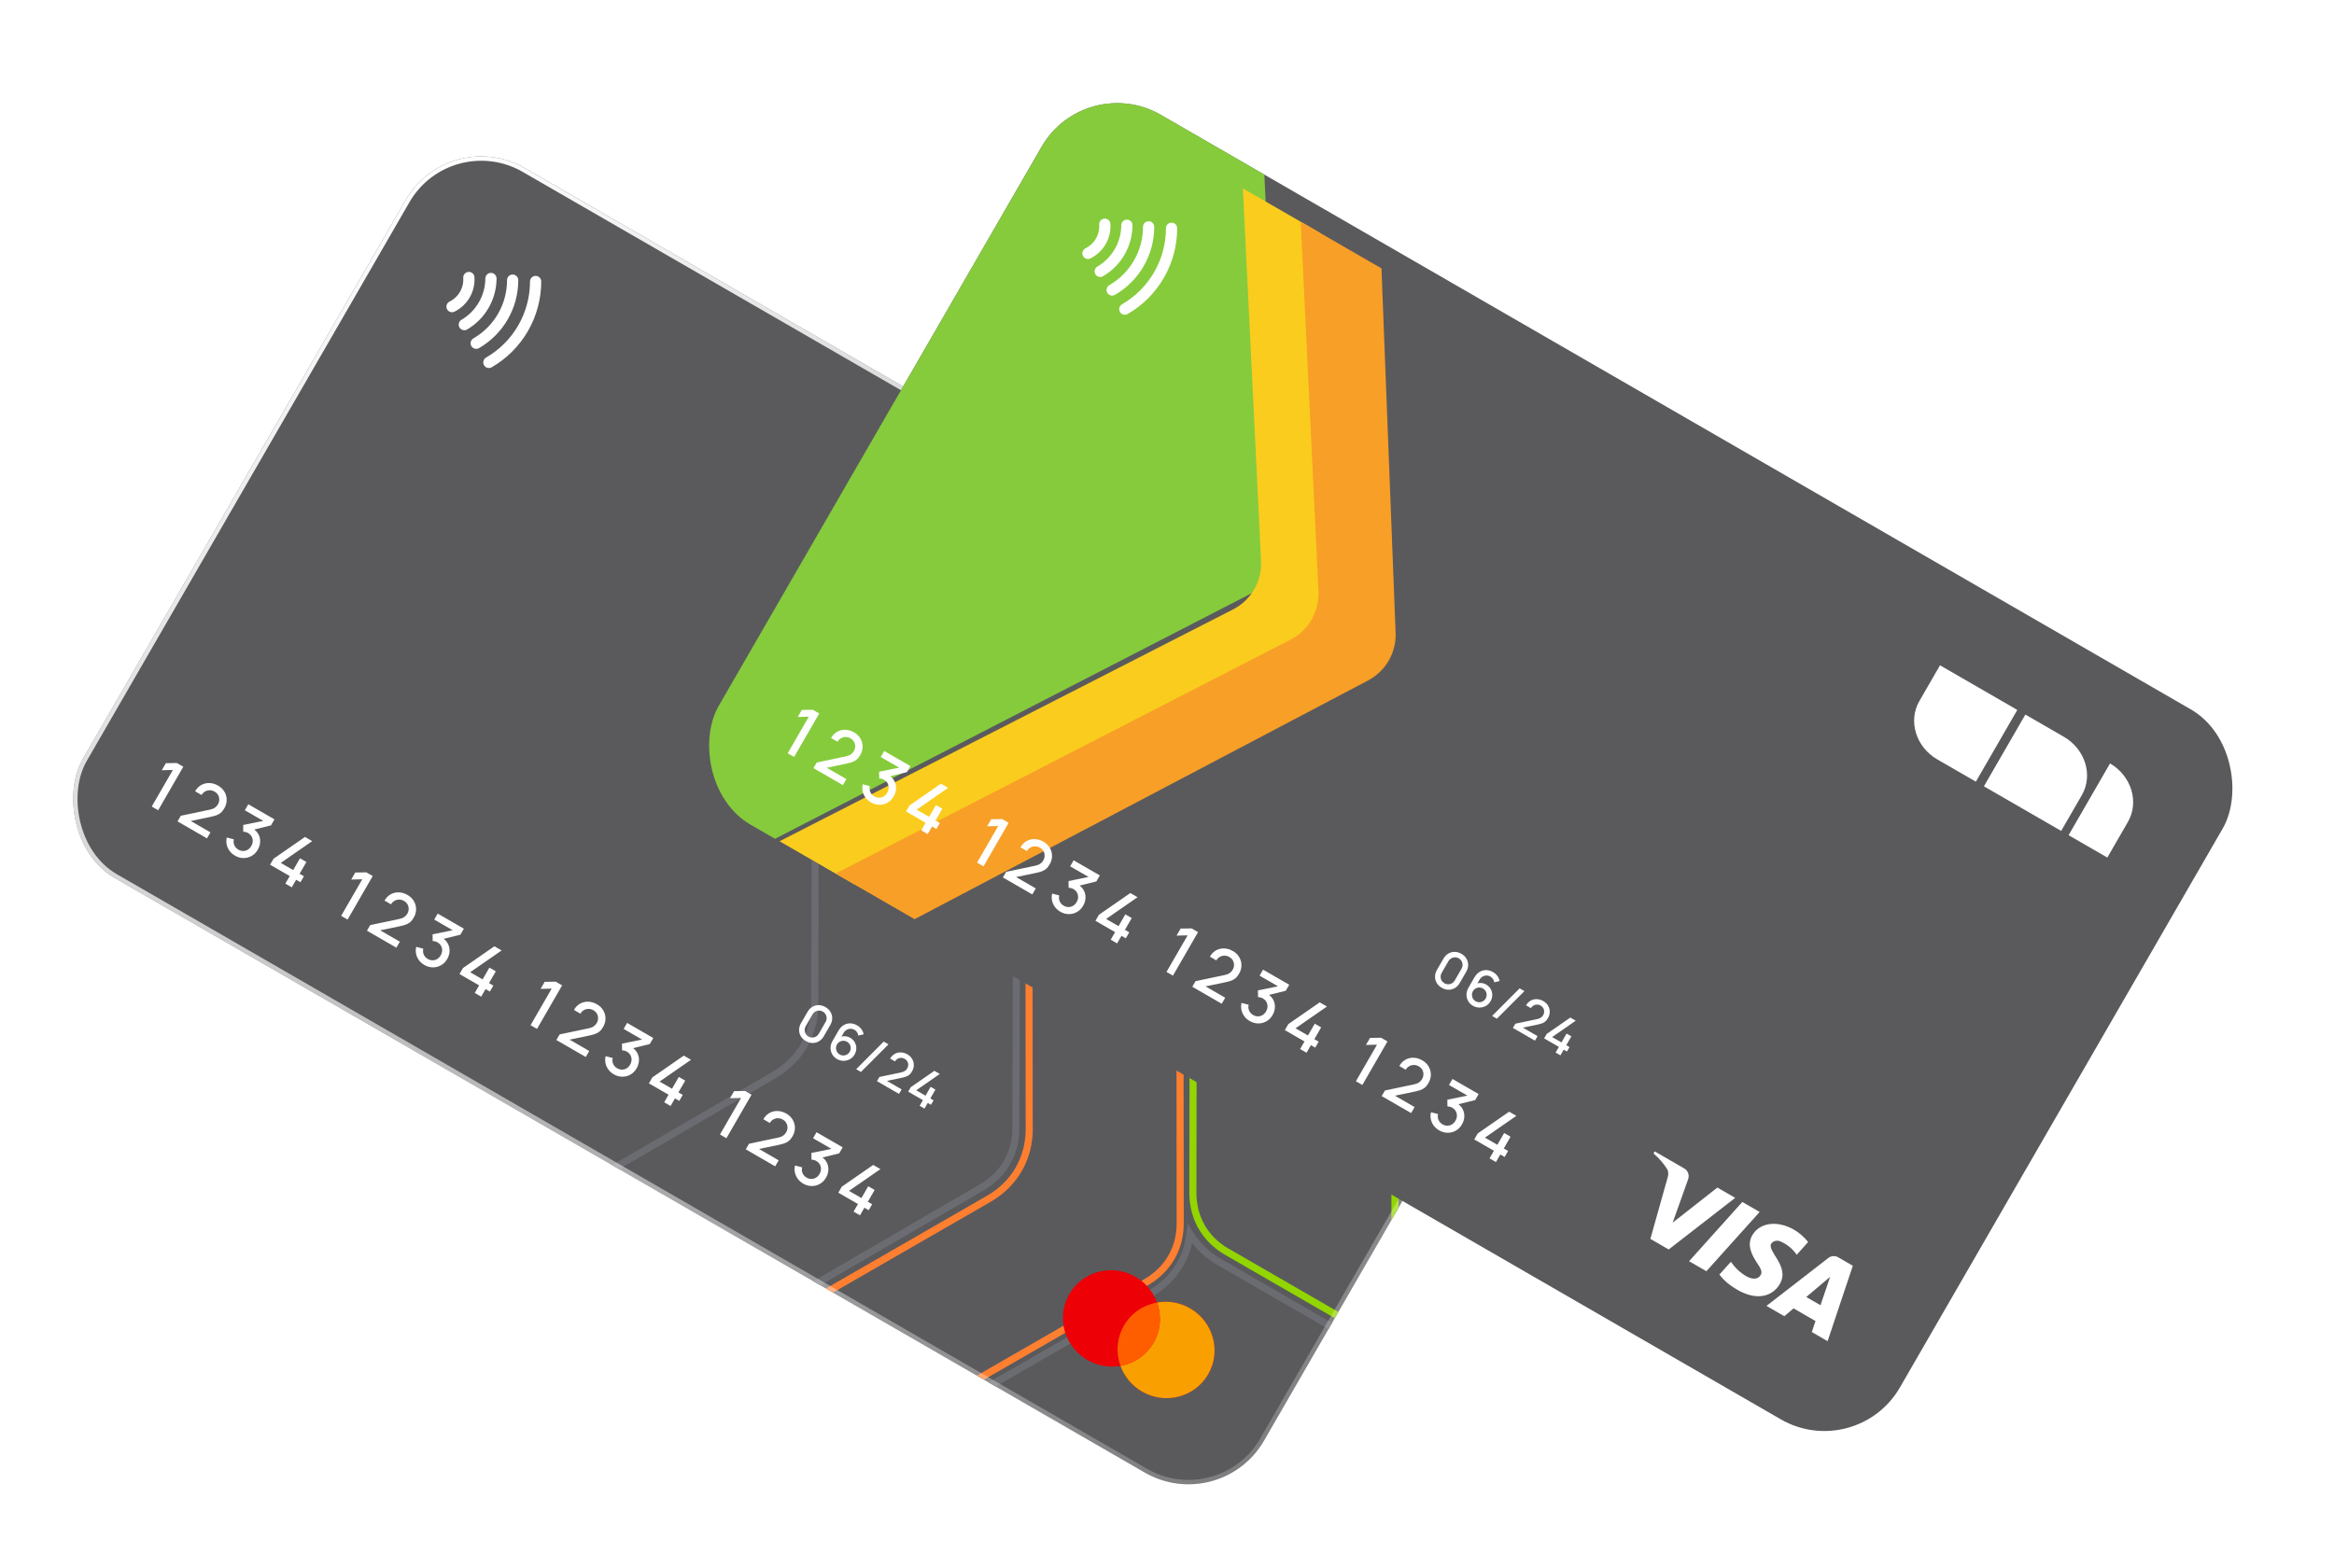 <svg width="701" height="471" viewBox="0 0 701 471" fill="none" xmlns="http://www.w3.org/2000/svg">
<g filter="url(#filter0_bd_393_3188)">
<g clip-path="url(#clip0_393_3188)">
<rect x="124.458" y="24.299" width="409.62" height="246.29" rx="26.202" transform="rotate(30 124.458 24.299)" fill="#5A5A5D"/>
<path fill-rule="evenodd" clip-rule="evenodd" d="M328.654 209.033C327.103 208.137 325.511 207.461 323.893 207.012C322.394 206.598 320.891 206.371 319.383 206.333L318.952 206.327C317.3 206.327 315.642 206.549 314.012 206.994C312.402 207.435 310.798 208.104 309.256 208.999L308.837 209.243C307.474 210.069 306.237 211.036 305.157 212.095C303.955 213.273 302.933 214.591 302.1 216.034C301.267 217.478 300.636 219.021 300.217 220.651C299.791 222.261 299.582 223.978 299.586 225.749L299.693 324.711L299.706 325.984C299.711 328.294 299.431 330.525 298.874 332.665C298.308 334.818 297.481 336.854 296.392 338.74C295.303 340.625 293.954 342.36 292.372 343.926C290.805 345.466 289.005 346.837 287.002 347.987L239.706 375.229L237.581 374.002L285.945 346.146C287.794 345.081 289.439 343.828 290.876 342.422C292.322 341.002 293.555 339.408 294.554 337.678C295.552 335.949 296.316 334.084 296.823 332.122C297.303 330.267 297.56 328.317 297.577 326.299L297.462 225.754C297.455 223.808 297.695 221.918 298.166 220.109C298.644 218.287 299.346 216.559 300.262 214.973C301.178 213.386 302.323 211.915 303.662 210.59C304.985 209.291 306.503 208.138 308.198 207.158L309.217 206.567L309.243 206.582C310.612 205.898 312.026 205.345 313.459 204.941C314.925 204.539 316.423 204.294 317.91 204.217L317.925 204.191L318.97 204.187C320.81 204.192 322.649 204.439 324.46 204.947C326.257 205.447 328.02 206.187 329.715 207.166L334.134 209.717C335.829 210.696 337.352 211.852 338.684 213.159C340.028 214.473 341.175 215.95 342.099 217.541C343.023 219.132 343.73 220.858 344.209 222.678C344.583 224.107 344.811 225.609 344.888 227.162L344.914 227.177L345.052 354.419C345.052 356.378 344.812 358.268 344.349 360.064C343.871 361.886 343.169 363.614 342.253 365.2C341.337 366.787 340.192 368.258 338.853 369.583C337.529 370.882 336.012 372.035 334.316 373.015L285.046 401.388L282.92 400.161L333.238 371.179C334.781 370.284 336.143 369.249 337.345 368.071C338.547 366.892 339.568 365.575 340.401 364.131C341.235 362.688 341.865 361.144 342.285 359.514C342.697 357.897 342.919 356.187 342.916 354.417L342.802 228.367C342.798 226.597 342.576 224.873 342.16 223.246C341.731 221.611 341.094 220.064 340.281 218.641C339.456 217.211 338.428 215.89 337.217 214.705C336.032 213.535 334.638 212.488 333.087 211.592L328.667 209.04L328.654 209.033Z" fill="#FF7F30"/>
<path fill-rule="evenodd" clip-rule="evenodd" d="M233.781 371.807L283.885 342.68C285.413 341.793 286.777 340.743 287.975 339.562C289.173 338.381 290.193 337.063 291.027 335.619C291.86 334.176 292.492 332.633 292.908 331.018C293.324 329.403 293.552 327.696 293.563 325.916L293.861 227.18L293.854 225.91C293.858 223.606 294.145 221.379 294.708 219.242C295.278 217.091 296.108 215.056 297.197 213.17C298.286 211.285 299.625 209.561 301.21 207.979C302.702 206.499 304.411 205.18 306.302 204.052L306.558 203.906C308.33 202.865 310.167 202.07 312.017 201.491C312.856 201.23 313.706 201.01 314.56 200.844L264.513 171.949C262.976 171.061 261.398 170.393 259.793 169.952C258.175 169.504 256.53 169.282 254.89 169.289C253.25 169.296 251.603 169.524 249.982 169.975C248.381 170.421 246.786 171.095 245.251 171.995L244.834 172.24C243.477 173.069 242.245 174.04 241.168 175.1C239.969 176.281 238.963 177.607 238.129 179.05C237.296 180.494 236.664 182.036 236.227 183.657C235.833 185.146 235.606 186.732 235.577 188.362L235.274 288.778C235.27 291.082 234.983 293.309 234.415 295.426C233.845 297.576 233.014 299.611 231.926 301.497C230.837 303.383 229.497 305.106 227.912 306.688C226.35 308.231 224.565 309.593 222.585 310.756L175.488 338.135L173.383 336.919L221.522 308.929C223.362 307.859 225 306.602 226.434 305.193C227.875 303.771 229.098 302.188 230.097 300.459C231.096 298.729 231.862 296.865 232.365 294.919C232.869 292.973 233.138 290.926 233.145 288.797L233.456 188.785C233.465 186.831 233.711 184.944 234.178 183.15C234.66 181.331 235.364 179.604 236.28 178.017C237.196 176.431 238.339 174.958 239.674 173.63C240.994 172.329 242.505 171.173 244.193 170.188L245.207 169.594L245.233 169.609C246.595 168.921 248.002 168.364 249.426 167.955C251.231 167.454 253.067 167.196 254.894 167.193C256.721 167.19 258.559 167.436 260.355 167.936C262.137 168.427 263.885 169.159 265.564 170.128L321.384 202.356L317.864 202.578C316.097 202.685 314.344 203.008 312.624 203.541C310.993 204.038 309.404 204.733 307.863 205.613L307.606 205.759C305.766 206.829 304.128 208.086 302.694 209.495C301.253 210.917 300.029 212.5 299.023 214.242C298.017 215.985 297.259 217.836 296.747 219.795C296.263 221.648 296 223.595 295.974 225.608L295.677 325.923C295.668 327.878 295.423 329.765 294.955 331.558C294.473 333.378 293.769 335.104 292.853 336.691C291.937 338.278 290.794 339.75 289.459 341.078C288.139 342.379 286.628 343.536 284.94 344.521L235.899 373.03L233.794 371.815L233.781 371.807Z" fill="#6B6C71"/>
<path fill-rule="evenodd" clip-rule="evenodd" d="M426.855 401.504C428.389 402.389 429.963 403.055 431.566 403.495C433.05 403.901 434.539 404.119 436.034 404.149L436.461 404.153C438.098 404.145 439.743 403.915 441.362 403.462C442.96 403.015 444.553 402.339 446.087 401.439L446.496 401.206C447.859 400.363 449.083 399.405 450.167 398.331C451.365 397.149 452.371 395.823 453.205 394.379C454.038 392.935 454.671 391.393 455.095 389.765C455.525 388.157 455.741 386.444 455.747 384.678L456.145 285.533L456.144 284.701C456.151 282.398 456.439 280.171 457.003 278.034C457.574 275.884 458.406 273.849 459.494 271.963C460.583 270.077 461.93 268.34 463.507 266.77C465.068 265.226 466.859 263.85 468.85 262.693L502.938 242.849L505.039 244.062L469.902 264.531C468.064 265.603 466.427 266.86 464.994 268.27C463.554 269.693 462.323 271.289 461.325 273.019C460.326 274.749 459.559 276.613 459.047 278.572C458.546 280.451 458.28 282.43 458.262 284.484L457.852 384.662C457.849 386.603 457.602 388.489 457.126 390.295C456.656 392.122 455.938 393.841 455.022 395.428C454.106 397.015 452.963 398.488 451.629 399.817C450.31 401.119 448.8 402.276 447.114 403.262L446.204 403.795L446.192 403.788C444.796 404.508 443.363 405.086 441.907 405.494C440.451 405.902 438.966 406.154 437.478 406.232L437.463 406.258L436.447 406.261C434.623 406.266 432.788 406.021 430.995 405.524C429.216 405.035 427.472 404.305 425.797 403.338L421.428 400.815C419.752 399.848 418.249 398.702 416.935 397.406C415.608 396.103 414.479 394.636 413.571 393.054C412.663 391.471 411.971 389.754 411.518 387.949C411.133 386.443 410.918 384.88 410.854 383.265L410.841 383.257L411.351 256.567C411.361 254.614 411.601 252.74 412.077 250.934C412.547 249.107 413.265 247.388 414.189 245.788C415.112 244.188 416.248 242.728 417.582 241.4C418.9 240.097 420.411 238.94 422.097 237.954C434.102 230.941 446.125 223.956 458.142 216.951L460.243 218.164L422.803 239.975C421.407 240.816 420.168 241.8 419.064 242.88C417.866 244.061 416.86 245.388 416.026 246.832C415.193 248.276 414.56 249.818 414.135 251.446C413.711 253.074 413.482 254.78 413.476 256.546L412.981 381.336L412.981 382.29C412.968 384.069 413.179 385.786 413.591 387.394C414.008 389.022 414.632 390.562 415.43 391.976C416.241 393.399 417.254 394.711 418.448 395.887C419.617 397.047 420.994 398.085 422.527 398.97L426.896 401.493L426.855 401.504Z" fill="#FFC629"/>
<path fill-rule="evenodd" clip-rule="evenodd" d="M358.531 362.026L407.357 390.216L407.552 265.807C407.553 264.03 407.336 262.3 406.916 260.681C406.491 259.041 405.858 257.49 405.035 256.056L404.828 255.693C404.044 254.403 403.099 253.212 401.992 252.12C400.81 250.949 399.43 249.909 397.867 249.006L349.054 220.824L348.859 345.233C348.85 347.024 349.075 348.74 349.487 350.372C349.913 352.013 350.546 353.564 351.368 354.997L351.575 355.361C352.359 356.65 353.31 357.862 354.424 358.941C355.606 360.111 356.986 361.152 358.549 362.054L358.531 362.026ZM407.874 392.99L357.459 363.883C355.765 362.905 354.245 361.748 352.915 360.44C351.573 359.125 350.443 357.653 349.522 356.058L349.034 355.219L349.049 355.192C348.357 353.834 347.811 352.403 347.432 350.894C346.963 349.089 346.722 347.19 346.728 345.223L346.928 217.104L398.947 247.137C400.64 248.115 402.161 249.271 403.49 250.579C404.832 251.895 405.963 253.367 406.883 254.961L407.297 255.689C408.013 257.096 408.583 258.575 408.987 260.133C409.443 261.93 409.683 263.83 409.69 265.804L409.497 393.91L407.908 392.992L407.874 392.99Z" fill="#93D500"/>
<path fill-rule="evenodd" clip-rule="evenodd" d="M509.453 246.575L472.494 268.264C470.973 269.155 469.614 270.209 468.427 271.379C467.232 272.563 466.215 273.883 465.381 275.327C463.736 278.175 462.839 281.472 462.821 285.017L462.099 383.975L462.097 384.806C462.083 387.105 461.789 389.328 461.221 391.463C460.646 393.611 459.813 395.645 458.724 397.531C457.635 399.417 456.298 401.142 454.718 402.727C453.231 404.21 451.536 405.521 449.654 406.654L449.391 406.814C447.635 407.847 445.821 408.655 443.962 409.247C443.127 409.511 442.282 409.734 441.434 409.903L458.828 419.946L457.762 421.793L434.663 408.457L438.159 408.221C439.901 408.099 441.643 407.769 443.365 407.237C444.973 406.726 446.567 406.034 448.113 405.157L448.369 405.01C450.201 403.935 451.832 402.674 453.261 401.262C454.698 399.837 455.919 398.253 456.926 396.51C457.932 394.767 458.693 392.917 459.209 390.96C459.705 389.096 459.977 387.12 460.001 385.07L460.726 285.074C460.755 281.154 461.743 277.492 463.575 274.319C464.492 272.732 465.633 271.258 466.963 269.927C468.279 268.623 469.784 267.463 471.464 266.473L507.368 245.372L509.453 246.575Z" fill="#6B6C71"/>
<path fill-rule="evenodd" clip-rule="evenodd" d="M347.066 437.179L397.434 408.24C398.808 407.416 400.036 406.456 401.116 405.394C402.309 404.225 403.31 402.911 404.136 401.479C404.658 400.576 405.094 399.641 405.452 398.661C405.731 397.91 405.949 397.142 406.142 396.359L355.07 366.872C353.165 365.772 351.459 364.477 349.949 363.021C349.074 362.172 348.276 361.281 347.535 360.32C347.368 361.118 347.141 361.899 346.902 362.672C346.373 364.277 345.695 365.811 344.861 367.256C343.781 369.127 342.441 370.848 340.871 372.401C339.315 373.928 337.528 375.287 335.54 376.427L334.348 377.115L288.574 403.425L286.461 402.206L334.716 374.472C336.463 373.451 338.02 372.251 339.384 370.906C340.819 369.498 342.043 367.917 343.033 366.201C343.8 364.872 344.418 363.474 344.898 362.014C345.378 360.554 345.708 359.024 345.886 357.459L346.231 354.407L347.84 357.038C348.837 358.663 350.029 360.16 351.423 361.516C352.799 362.843 354.378 364.03 356.14 365.047L408.535 395.297L408.398 396.044C408.176 397.206 407.869 398.336 407.464 399.427C407.059 400.517 406.569 401.576 405.995 402.569C405.086 404.143 403.95 405.603 402.621 406.917C401.307 408.205 399.801 409.348 398.117 410.319L397.257 410.821L349.19 438.439L347.077 437.219L347.066 437.179Z" fill="#6B6C71"/>
<path fill-rule="evenodd" clip-rule="evenodd" d="M395.494 180.781L357.966 202.116C356.557 202.953 355.304 203.914 354.193 204.991C352.997 206.156 351.995 207.468 351.169 208.899C350.648 209.802 350.205 210.749 349.856 211.717C349.58 212.468 349.363 213.236 349.172 214.02L400.789 243.821C402.714 244.932 404.439 246.238 405.967 247.704C406.853 248.559 407.675 249.464 408.413 250.423C408.578 249.624 408.802 248.842 409.039 248.069C409.564 246.464 410.24 244.929 411.074 243.486C412.146 241.629 413.487 239.912 415.069 238.35C416.629 236.828 418.415 235.487 420.4 234.347L454.614 214.914L456.748 216.146L421.483 236.192C419.638 237.241 417.998 238.478 416.567 239.868C415.128 241.272 413.91 242.837 412.913 244.565C412.146 245.892 411.531 247.29 411.054 248.751C410.578 250.212 410.253 251.742 410.081 253.31L409.748 256.367L408.115 253.722C407.102 252.089 405.88 250.576 404.482 249.219C403.089 247.882 401.493 246.685 399.712 245.657L346.772 215.092L346.907 214.345C347.125 213.182 347.429 212.051 347.824 210.973C348.227 209.882 348.716 208.824 349.289 207.831C350.197 206.258 351.335 204.802 352.667 203.491C353.985 202.207 355.497 201.069 357.189 200.104L393.359 179.549L395.494 180.781Z" fill="#6B6C71"/>
<path fill-rule="evenodd" clip-rule="evenodd" d="M326.039 397.239C322.754 397.825 319.24 397.295 316.108 395.487C309.121 391.453 306.688 382.586 310.674 375.682C314.66 368.778 323.556 366.451 330.543 370.485C333.674 372.293 335.891 375.072 337.025 378.21C340.31 377.623 343.824 378.153 346.956 379.961C353.943 383.995 356.376 392.862 352.39 399.767C348.404 406.671 339.508 408.997 332.521 404.963C329.39 403.155 327.173 400.376 326.039 397.239Z" fill="#ED0006"/>
<path fill-rule="evenodd" clip-rule="evenodd" d="M326.038 397.239C330.082 396.516 333.777 394.1 335.976 390.29C338.176 386.48 338.421 382.072 337.024 378.209C340.309 377.622 343.823 378.153 346.955 379.961C353.942 383.995 356.375 392.862 352.389 399.766C348.403 406.67 339.507 408.997 332.52 404.963C329.389 403.155 327.172 400.376 326.038 397.239Z" fill="#F9A000"/>
<path fill-rule="evenodd" clip-rule="evenodd" d="M326.039 397.239C324.642 393.376 324.887 388.968 327.087 385.158C329.286 381.348 332.981 378.932 337.025 378.21C338.421 382.073 338.176 386.481 335.976 390.291C333.777 394.101 330.082 396.517 326.039 397.239Z" fill="#FF5E00"/>
<path d="M35.094 229.202L41.434 218.219L38.11 218.297L39.331 216.182L42.64 216.132L44.573 217.248L37.027 230.318L35.094 229.202ZM42.839 233.662L43.823 231.979L52.459 230.163C53.153 230.023 53.688 229.816 54.064 229.541C54.447 229.27 54.745 228.95 54.958 228.581C55.227 228.115 55.365 227.638 55.373 227.15C55.383 226.656 55.27 226.195 55.033 225.768C54.795 225.34 54.441 224.99 53.969 224.718C53.485 224.438 52.986 224.304 52.472 224.313C51.967 224.321 51.501 224.451 51.073 224.704C50.644 224.957 50.307 225.303 50.062 225.742L48.119 224.62C48.608 223.773 49.227 223.142 49.975 222.727C50.733 222.309 51.55 222.115 52.428 222.146C53.309 222.171 54.183 222.433 55.048 222.933C55.871 223.408 56.501 224.021 56.938 224.774C57.378 225.52 57.599 226.326 57.6 227.19C57.608 228.057 57.372 228.906 56.894 229.735C56.548 230.334 56.176 230.796 55.777 231.123C55.379 231.45 54.919 231.701 54.398 231.876C53.878 232.052 53.261 232.212 52.548 232.357L45.891 233.741L45.997 233.076L52.722 236.959L51.679 238.766L42.839 233.662ZM60.09 243.961C59.443 243.587 58.905 243.115 58.476 242.544C58.05 241.968 57.76 241.332 57.604 240.637C57.455 239.946 57.464 239.237 57.633 238.512L59.76 239.062C59.611 239.726 59.666 240.335 59.927 240.889C60.192 241.437 60.592 241.862 61.128 242.163C61.609 242.433 62.095 242.564 62.584 242.556C63.072 242.548 63.526 242.419 63.945 242.168C64.367 241.912 64.718 241.542 64.998 241.057C65.417 240.331 65.536 239.601 65.355 238.867C65.179 238.137 64.729 237.562 64.002 237.143C63.797 237.024 63.568 236.932 63.315 236.867C63.068 236.805 62.823 236.768 62.579 236.757L62.555 234.746L69.518 233.332L69.404 233.992L63.05 230.324L64.093 228.518L71.953 233.056L70.91 234.862L64.953 236.336L65.291 235.708C66.114 236.183 66.721 236.78 67.113 237.498C67.509 238.211 67.688 238.976 67.651 239.794C67.624 240.609 67.387 241.404 66.94 242.179C66.458 243.014 65.833 243.642 65.066 244.062C64.305 244.486 63.488 244.692 62.616 244.68C61.749 244.672 60.907 244.432 60.09 243.961ZM75.222 252.37L76.537 250.092L70.638 246.686L71.675 244.889L81.116 238.346L83.286 239.599L73.845 246.141L77.575 248.295L79.619 244.755L81.543 245.866L79.499 249.406L80.797 250.155L79.76 251.952L78.462 251.203L77.146 253.481L75.222 252.37ZM91.982 262.046L98.323 251.064L94.998 251.141L96.219 249.026L99.528 248.976L101.461 250.092L93.915 263.162L91.982 262.046ZM99.727 266.506L100.711 264.823L109.347 263.008C110.041 262.868 110.576 262.66 110.953 262.386C111.335 262.114 111.633 261.794 111.846 261.425C112.115 260.959 112.253 260.482 112.261 259.994C112.271 259.5 112.158 259.04 111.921 258.612C111.684 258.185 111.329 257.835 110.857 257.562C110.373 257.283 109.874 257.148 109.36 257.158C108.855 257.165 108.389 257.295 107.961 257.548C107.532 257.801 107.195 258.147 106.95 258.586L105.007 257.465C105.497 256.618 106.115 255.986 106.863 255.571C107.621 255.153 108.438 254.96 109.316 254.99C110.198 255.015 111.071 255.277 111.936 255.777C112.759 256.252 113.389 256.866 113.826 257.618C114.266 258.365 114.487 259.17 114.489 260.034C114.496 260.902 114.26 261.75 113.782 262.579C113.436 263.178 113.064 263.641 112.665 263.967C112.267 264.294 111.807 264.545 111.287 264.721C110.766 264.896 110.149 265.056 109.436 265.201L102.779 266.586L102.885 265.921L109.61 269.804L108.568 271.61L99.727 266.506ZM116.978 276.805C116.331 276.431 115.793 275.959 115.364 275.389C114.938 274.812 114.648 274.176 114.492 273.482C114.343 272.79 114.352 272.082 114.521 271.356L116.648 271.906C116.499 272.57 116.554 273.18 116.815 273.734C117.08 274.282 117.48 274.706 118.016 275.008C118.498 275.278 118.983 275.409 119.472 275.4C119.96 275.392 120.414 275.263 120.833 275.013C121.255 274.756 121.606 274.386 121.886 273.902C122.305 273.176 122.424 272.446 122.243 271.712C122.067 270.981 121.617 270.406 120.891 269.987C120.685 269.868 120.456 269.776 120.203 269.711C119.956 269.649 119.711 269.613 119.468 269.601L119.443 267.59L126.407 266.177L126.292 266.837L119.938 263.168L120.981 261.362L128.841 265.9L127.798 267.706L121.841 269.18L122.179 268.552C123.002 269.028 123.609 269.624 124.001 270.343C124.397 271.055 124.576 271.82 124.54 272.638C124.513 273.454 124.275 274.249 123.828 275.023C123.346 275.858 122.722 276.486 121.954 276.906C121.193 277.33 120.376 277.536 119.504 277.525C118.637 277.516 117.795 277.277 116.978 276.805ZM132.11 285.214L133.426 282.936L127.526 279.53L128.563 277.733L138.004 271.19L140.174 272.443L130.733 278.985L134.463 281.139L136.507 277.599L138.431 278.71L136.387 282.25L137.685 282.999L136.648 284.797L135.35 284.047L134.034 286.325L132.11 285.214ZM148.87 294.891L155.211 283.908L151.886 283.986L153.107 281.871L156.416 281.82L158.349 282.937L150.803 296.007L148.87 294.891ZM156.615 299.35L157.599 297.667L166.235 295.852C166.929 295.712 167.464 295.505 167.841 295.23C168.223 294.959 168.521 294.638 168.734 294.269C169.003 293.803 169.141 293.326 169.149 292.839C169.16 292.345 169.046 291.884 168.809 291.456C168.572 291.029 168.217 290.679 167.745 290.407C167.261 290.127 166.762 289.992 166.248 290.002C165.744 290.009 165.277 290.139 164.849 290.392C164.42 290.645 164.083 290.991 163.838 291.43L161.896 290.309C162.385 289.462 163.003 288.831 163.751 288.415C164.509 287.998 165.327 287.804 166.204 287.835C167.086 287.86 167.959 288.122 168.824 288.621C169.647 289.096 170.277 289.71 170.714 290.463C171.154 291.209 171.375 292.014 171.377 292.878C171.384 293.746 171.148 294.594 170.67 295.423C170.324 296.022 169.952 296.485 169.553 296.812C169.155 297.139 168.695 297.39 168.175 297.565C167.654 297.74 167.037 297.9 166.324 298.045L159.667 299.43L159.773 298.765L166.499 302.648L165.456 304.454L156.615 299.35ZM173.867 309.649C173.219 309.275 172.681 308.803 172.252 308.233C171.826 307.656 171.536 307.021 171.38 306.326C171.231 305.634 171.24 304.926 171.409 304.201L173.536 304.751C173.387 305.415 173.442 306.024 173.703 306.578C173.968 307.126 174.368 307.551 174.904 307.852C175.386 308.122 175.871 308.253 176.36 308.245C176.849 308.236 177.302 308.107 177.721 307.857C178.144 307.601 178.494 307.23 178.774 306.746C179.193 306.02 179.312 305.29 179.131 304.556C178.956 303.825 178.505 303.251 177.779 302.831C177.573 302.713 177.344 302.621 177.091 302.555C176.844 302.494 176.599 302.457 176.356 302.445L176.331 300.434L183.295 299.021L183.18 299.681L176.826 296.013L177.869 294.206L185.729 298.745L184.687 300.551L178.729 302.024L179.067 301.397C179.89 301.872 180.497 302.469 180.889 303.187C181.285 303.9 181.464 304.665 181.428 305.483C181.401 306.298 181.164 307.093 180.716 307.868C180.234 308.703 179.61 309.33 178.842 309.751C178.081 310.175 177.265 310.381 176.392 310.369C175.525 310.361 174.683 310.121 173.867 309.649ZM188.998 318.059L190.314 315.781L184.414 312.374L185.451 310.577L194.892 304.035L197.062 305.287L187.621 311.83L191.351 313.983L193.395 310.444L195.319 311.555L193.275 315.094L194.573 315.844L193.536 317.641L192.238 316.892L190.923 319.17L188.998 318.059ZM205.758 327.735L212.099 316.752L208.774 316.83L209.995 314.715L213.304 314.665L215.237 315.781L207.691 328.851L205.758 327.735ZM213.503 332.195L214.487 330.512L223.123 328.696C223.817 328.556 224.352 328.349 224.729 328.074C225.111 327.803 225.409 327.483 225.622 327.114C225.891 326.648 226.029 326.171 226.037 325.683C226.048 325.189 225.934 324.728 225.697 324.301C225.46 323.873 225.105 323.523 224.633 323.251C224.149 322.971 223.65 322.837 223.136 322.846C222.632 322.854 222.165 322.984 221.737 323.237C221.308 323.49 220.972 323.836 220.726 324.275L218.784 323.153C219.273 322.306 219.891 321.675 220.639 321.26C221.397 320.842 222.215 320.648 223.092 320.679C223.974 320.704 224.847 320.966 225.712 321.466C226.535 321.941 227.165 322.555 227.602 323.307C228.043 324.053 228.263 324.859 228.265 325.723C228.272 326.59 228.037 327.439 227.558 328.268C227.212 328.867 226.84 329.33 226.442 329.656C226.043 329.983 225.584 330.234 225.063 330.409C224.542 330.585 223.925 330.745 223.212 330.89L216.555 332.275L216.661 331.609L223.387 335.493L222.344 337.299L213.503 332.195ZM230.755 342.494C230.107 342.12 229.569 341.648 229.14 341.077C228.714 340.501 228.424 339.865 228.268 339.17C228.119 338.479 228.129 337.77 228.297 337.045L230.424 337.595C230.275 338.259 230.331 338.868 230.592 339.422C230.856 339.97 231.256 340.395 231.792 340.697C232.274 340.966 232.759 341.097 233.248 341.089C233.737 341.081 234.19 340.952 234.609 340.701C235.032 340.445 235.383 340.075 235.662 339.591C236.081 338.864 236.2 338.134 236.019 337.4C235.844 336.67 235.393 336.095 234.667 335.676C234.461 335.557 234.232 335.465 233.979 335.4C233.732 335.338 233.487 335.301 233.244 335.29L233.219 333.279L240.183 331.865L240.068 332.525L233.714 328.857L234.757 327.051L242.618 331.589L241.575 333.395L235.617 334.869L235.955 334.241C236.778 334.716 237.385 335.313 237.777 336.032C238.173 336.744 238.352 337.509 238.316 338.327C238.289 339.142 238.052 339.937 237.604 340.712C237.122 341.547 236.498 342.175 235.731 342.595C234.969 343.019 234.153 343.225 233.28 343.213C232.413 343.205 231.572 342.965 230.755 342.494ZM245.886 350.903L247.202 348.625L241.302 345.219L242.34 343.422L251.781 336.879L253.95 338.132L244.509 344.674L248.239 346.828L250.283 343.288L252.207 344.399L250.164 347.939L251.462 348.688L250.424 350.485L249.126 349.736L247.811 352.014L245.886 350.903Z" fill="white"/>
<path d="M231.547 299.662C230.88 299.277 230.374 298.791 230.029 298.205C229.687 297.613 229.516 296.976 229.517 296.293C229.523 295.613 229.718 294.939 230.103 294.272L232.053 290.895C232.438 290.228 232.924 289.722 233.51 289.377C234.101 289.034 234.737 288.866 235.417 288.872C236.101 288.873 236.776 289.066 237.443 289.451C238.11 289.836 238.615 290.324 238.957 290.915C239.302 291.502 239.472 292.135 239.467 292.816C239.465 293.499 239.272 294.174 238.887 294.841L236.938 298.218C236.553 298.885 236.064 299.39 235.473 299.732C234.887 300.077 234.252 300.249 233.569 300.248C232.888 300.243 232.215 300.047 231.547 299.662ZM232.333 298.301C232.697 298.51 233.075 298.614 233.47 298.612C233.872 298.608 234.246 298.509 234.593 298.316C234.943 298.119 235.224 297.837 235.437 297.469L237.496 293.902C237.706 293.539 237.807 293.159 237.801 292.762C237.796 292.36 237.694 291.986 237.495 291.641C237.302 291.294 237.024 291.015 236.661 290.806C236.298 290.596 235.915 290.493 235.514 290.497C235.119 290.499 234.747 290.599 234.397 290.796C234.05 290.989 233.771 291.267 233.561 291.63L231.502 295.197C231.29 295.565 231.186 295.95 231.19 296.351C231.196 296.749 231.296 297.121 231.489 297.468C231.689 297.813 231.97 298.091 232.333 298.301ZM240.916 305.071C240.28 304.704 239.795 304.224 239.46 303.631C239.127 303.034 238.963 302.385 238.967 301.686C238.976 300.989 239.175 300.305 239.562 299.633L241.366 296.509C241.778 295.796 242.287 295.255 242.894 294.885C243.505 294.518 244.16 294.337 244.86 294.341C245.564 294.348 246.26 294.551 246.95 294.949C247.468 295.248 247.897 295.626 248.238 296.083C248.579 296.54 248.804 297.057 248.913 297.634L247.309 298.006C247.262 297.658 247.138 297.333 246.938 297.03C246.745 296.725 246.49 296.48 246.172 296.297C245.764 296.061 245.349 295.952 244.927 295.969C244.509 295.981 244.121 296.093 243.763 296.304C243.41 296.517 243.129 296.803 242.922 297.162L241.885 298.959L241.787 298.485C242.28 298.28 242.797 298.191 243.338 298.219C243.879 298.246 244.387 298.398 244.864 298.673C245.472 299.024 245.932 299.48 246.243 300.041C246.562 300.6 246.717 301.201 246.709 301.844C246.705 302.49 246.528 303.116 246.177 303.724C245.823 304.337 245.348 304.804 244.751 305.125C244.162 305.444 243.525 305.603 242.842 305.602C242.166 305.599 241.524 305.422 240.916 305.071ZM241.706 303.703C242.06 303.907 242.432 304.007 242.822 304.002C243.212 303.997 243.577 303.899 243.917 303.709C244.257 303.518 244.529 303.245 244.734 302.891C244.938 302.537 245.038 302.165 245.033 301.775C245.033 301.388 244.937 301.024 244.747 300.684C244.556 300.344 244.283 300.072 243.929 299.867C243.575 299.663 243.201 299.562 242.806 299.564C242.416 299.569 242.051 299.666 241.711 299.857C241.371 300.048 241.099 300.321 240.894 300.675C240.693 301.024 240.594 301.394 240.599 301.784C240.604 302.174 240.7 302.541 240.889 302.886C241.079 303.226 241.352 303.498 241.706 303.703ZM254.938 299.824L256.375 300.654L248.101 308.947L246.665 308.118L254.938 299.824ZM252.904 311.711L253.642 310.449L260.119 309.087C260.639 308.982 261.041 308.827 261.323 308.621C261.61 308.417 261.833 308.177 261.993 307.9C262.195 307.551 262.299 307.193 262.304 306.827C262.312 306.457 262.227 306.111 262.049 305.79C261.871 305.47 261.605 305.207 261.251 305.003C260.888 304.793 260.514 304.692 260.129 304.7C259.75 304.705 259.4 304.803 259.079 304.992C258.758 305.182 258.505 305.442 258.321 305.771L256.864 304.93C257.231 304.294 257.695 303.821 258.256 303.51C258.824 303.196 259.437 303.051 260.096 303.074C260.757 303.093 261.412 303.289 262.061 303.664C262.678 304.02 263.15 304.481 263.478 305.045C263.808 305.605 263.974 306.209 263.975 306.857C263.981 307.508 263.804 308.144 263.445 308.766C263.186 309.215 262.906 309.562 262.608 309.807C262.309 310.052 261.964 310.24 261.574 310.372C261.183 310.503 260.72 310.623 260.186 310.732L255.193 311.771L255.272 311.272L260.316 314.184L259.534 315.539L252.904 311.711ZM265.73 319.125L266.717 317.417L262.292 314.862L263.07 313.514L270.151 308.607L271.778 309.547L264.697 314.453L267.495 316.069L269.028 313.414L270.471 314.247L268.938 316.902L269.912 317.464L269.133 318.812L268.16 318.25L267.174 319.958L265.73 319.125Z" fill="white"/>
<g clip-path="url(#clip1_393_3188)">
<path d="M150.387 71.469C150.387 76.397 149.09 81.238 146.626 85.506C144.162 89.774 140.618 93.318 136.351 95.781M143.494 71.056C143.494 74.899 142.483 78.675 140.561 82.004C138.639 85.333 135.875 88.097 132.546 90.019M136.971 70.563C136.958 73.365 136.212 76.121 134.808 78.553C133.403 80.986 131.39 83.01 128.97 84.421M130.336 70.266C130.445 72.079 130.03 73.861 129.136 75.408C128.243 76.956 126.908 78.206 125.282 79.018" stroke="white" stroke-width="3.369" stroke-linecap="round"/>
</g>
</g>
<rect x="124.698" y="25.194" width="408.31" height="244.98" rx="25.547" transform="rotate(30 124.698 25.194)" stroke="url(#paint0_linear_393_3188)" stroke-width="1.31"/>
</g>
<g filter="url(#filter1_bd_393_3188)">
<g clip-path="url(#clip2_393_3188)">
<rect x="315.458" y="8.299" width="409.62" height="246.29" rx="26.202" transform="rotate(30 315.458 8.299)" fill="#5A5A5D"/>
<path d="M227.896 -42.256L345.968 25.913L369.257 39.359L374.615 150.378L374.618 150.556C374.634 150.864 374.637 151.165 374.619 151.471C374.62 151.805 374.594 152.125 374.569 152.444C374.079 157.63 370.982 162.26 366.258 164.701L222.281 238.894L199.548 225.769L219.52 -27.75C224.922 -30.539 228.188 -36.197 227.896 -42.256Z" fill="#86CB3C"/>
<g filter="url(#filter2_dd_393_3188)">
<path d="M368.275 147.597L362.808 35.635L386.096 49.081L391.455 160.1L391.458 160.278C391.474 160.586 391.477 160.887 391.459 161.193C391.46 161.528 391.434 161.847 391.408 162.166C390.918 167.352 387.822 171.982 383.097 174.423L239.12 248.616L216.387 235.491L359.9 162.103C365.301 159.314 368.568 153.656 368.275 147.597Z" fill="#FACC1D"/>
</g>
<g filter="url(#filter3_dd_393_3188)">
<path d="M385.508 156.474L380.184 45.667L404.433 59.667L408.679 169.166C408.908 175.118 405.695 180.683 400.426 183.461L257.039 258.961L233.226 245.213L377.245 171.15C381.97 168.674 385.036 163.973 385.456 158.73C385.495 158.418 385.507 158.091 385.507 157.757C385.525 157.451 385.522 157.15 385.506 156.842L385.503 156.664C385.503 156.664 385.511 156.528 385.508 156.474Z" fill="#F89F27"/>
</g>
<path fill-rule="evenodd" clip-rule="evenodd" d="M490.705 362.274L485.198 359.095L490.432 340.493C490.666 339.634 490.631 338.735 490.198 338.07C489.122 336.407 487.797 334.814 486.142 333.44L486.502 332.815L495.373 337.937C496.597 338.644 496.974 340.112 496.498 341.29L491.887 354.224L505.315 343.677L510.669 346.768L490.705 362.274ZM502.025 368.807L496.824 365.805L512.811 348.003L518.012 351.006L502.025 368.807ZM521.498 360.507C522.282 359.503 523.56 359.409 524.632 360.028C526.405 360.843 528.058 362.215 529.139 363.877L532.578 360.042C531.408 358.534 529.905 357.249 528.378 356.367C523.33 353.452 518.036 354.14 515.785 358.038C514.074 361.003 515.776 364.062 517.071 366.06C518.518 368.142 518.923 369.208 518.23 370.055C517.42 371.458 515.529 371.198 514.002 370.316C512.165 369.256 510.599 367.728 509.369 365.977L505.929 369.814C507.316 371.653 509.122 373.114 510.958 374.174C516.529 377.596 521.666 376.821 524.097 372.61C527.159 367.307 520.148 362.845 521.498 360.507ZM538.426 389.825L546.002 367.167L541.566 364.606C540.648 364.076 539.369 364.17 538.523 364.929L520.072 379.229L525.426 382.32L528.205 379.974L534.783 383.772L533.684 387.088L538.426 389.825ZM539.179 370.508L536.296 379.031L532.013 376.559L539.179 370.508Z" fill="white"/>
<path d="M226.094 213.202L232.434 202.219L229.11 202.297L230.331 200.182L233.64 200.131L235.573 201.248L228.027 214.318L226.094 213.202ZM233.839 217.661L234.823 215.978L243.459 214.163C244.153 214.023 244.688 213.816 245.064 213.541C245.447 213.27 245.745 212.949 245.958 212.58C246.227 212.114 246.365 211.638 246.372 211.15C246.383 210.656 246.27 210.195 246.033 209.768C245.796 209.34 245.441 208.99 244.969 208.718C244.485 208.438 243.986 208.303 243.472 208.313C242.967 208.32 242.501 208.451 242.073 208.703C241.644 208.956 241.307 209.302 241.062 209.741L239.119 208.62C239.609 207.773 240.227 207.142 240.975 206.726C241.733 206.309 242.55 206.115 243.428 206.146C244.309 206.171 245.183 206.433 246.048 206.932C246.871 207.407 247.501 208.021 247.938 208.774C248.378 209.52 248.599 210.325 248.6 211.189C248.608 212.057 248.372 212.905 247.894 213.734C247.548 214.333 247.176 214.796 246.777 215.123C246.379 215.45 245.919 215.701 245.399 215.876C244.878 216.051 244.261 216.211 243.548 216.356L236.891 217.741L236.997 217.076L243.722 220.959L242.679 222.765L233.839 217.661ZM251.09 227.96C250.443 227.587 249.905 227.114 249.476 226.544C249.05 225.967 248.76 225.332 248.604 224.637C248.455 223.946 248.464 223.237 248.633 222.512L250.76 223.062C250.61 223.726 250.666 224.335 250.927 224.889C251.192 225.437 251.592 225.862 252.128 226.163C252.61 226.433 253.095 226.564 253.584 226.556C254.072 226.548 254.526 226.418 254.945 226.168C255.367 225.912 255.718 225.541 255.998 225.057C256.417 224.331 256.536 223.601 256.355 222.867C256.179 222.137 255.729 221.562 255.003 221.142C254.797 221.024 254.568 220.932 254.315 220.866C254.068 220.805 253.823 220.768 253.579 220.757L253.555 218.745L260.518 217.332L260.404 217.992L254.05 214.324L255.093 212.517L262.953 217.056L261.91 218.862L255.952 220.335L256.291 219.708C257.114 220.183 257.721 220.78 258.113 221.498C258.509 222.211 258.688 222.976 258.651 223.794C258.624 224.609 258.387 225.404 257.94 226.179C257.458 227.014 256.833 227.641 256.066 228.062C255.305 228.486 254.488 228.692 253.616 228.68C252.749 228.672 251.907 228.432 251.09 227.96ZM266.222 236.37L267.537 234.092L261.638 230.685L262.675 228.888L272.116 222.346L274.286 223.598L264.845 230.141L268.575 232.295L270.619 228.755L272.543 229.866L270.499 233.405L271.797 234.155L270.76 235.952L269.462 235.203L268.146 237.481L266.222 236.37ZM282.982 246.046L289.323 235.063L285.998 235.141L287.219 233.026L290.528 232.976L292.461 234.092L284.915 247.162L282.982 246.046ZM290.727 250.506L291.711 248.823L300.347 247.007C301.041 246.867 301.576 246.66 301.953 246.385C302.335 246.114 302.633 245.794 302.846 245.425C303.115 244.959 303.253 244.482 303.261 243.994C303.271 243.5 303.158 243.039 302.921 242.612C302.684 242.184 302.329 241.834 301.857 241.562C301.373 241.282 300.874 241.148 300.36 241.157C299.855 241.165 299.389 241.295 298.961 241.548C298.532 241.801 298.195 242.147 297.95 242.586L296.007 241.464C296.497 240.617 297.115 239.986 297.863 239.571C298.621 239.153 299.438 238.959 300.316 238.99C301.198 239.015 302.071 239.277 302.936 239.777C303.759 240.252 304.389 240.866 304.826 241.618C305.266 242.364 305.487 243.17 305.489 244.034C305.496 244.901 305.26 245.75 304.782 246.579C304.436 247.178 304.064 247.641 303.665 247.967C303.267 248.294 302.807 248.545 302.287 248.72C301.766 248.896 301.149 249.056 300.436 249.201L293.779 250.586L293.885 249.92L300.61 253.804L299.568 255.61L290.727 250.506ZM307.978 260.805C307.331 260.431 306.793 259.959 306.364 259.388C305.938 258.812 305.648 258.176 305.492 257.481C305.343 256.79 305.352 256.081 305.521 255.356L307.648 255.906C307.499 256.57 307.554 257.179 307.815 257.733C308.08 258.281 308.48 258.706 309.016 259.008C309.498 259.277 309.983 259.408 310.472 259.4C310.96 259.392 311.414 259.263 311.833 259.012C312.255 258.756 312.606 258.386 312.886 257.902C313.305 257.175 313.424 256.445 313.243 255.711C313.067 254.981 312.617 254.406 311.891 253.987C311.685 253.868 311.456 253.776 311.203 253.711C310.956 253.649 310.711 253.612 310.468 253.601L310.443 251.59L317.407 250.176L317.292 250.836L310.938 247.168L311.981 245.362L319.841 249.9L318.798 251.706L312.841 253.18L313.179 252.552C314.002 253.027 314.609 253.624 315.001 254.343C315.397 255.055 315.576 255.82 315.54 256.638C315.513 257.454 315.275 258.248 314.828 259.023C314.346 259.858 313.722 260.486 312.954 260.906C312.193 261.33 311.376 261.536 310.504 261.524C309.637 261.516 308.795 261.276 307.978 260.805ZM323.11 269.214L324.426 266.936L318.526 263.53L319.563 261.733L329.004 255.19L331.174 256.443L321.733 262.985L325.463 265.139L327.507 261.599L329.431 262.71L327.387 266.25L328.685 266.999L327.648 268.796L326.35 268.047L325.034 270.325L323.11 269.214ZM339.87 278.89L346.211 267.908L342.886 267.985L344.107 265.87L347.416 265.82L349.349 266.936L341.803 280.007L339.87 278.89ZM347.615 283.35L348.599 281.667L357.235 279.852C357.929 279.712 358.464 279.504 358.841 279.23C359.223 278.958 359.521 278.638 359.734 278.269C360.003 277.803 360.141 277.326 360.149 276.838C360.16 276.344 360.046 275.884 359.809 275.456C359.572 275.029 359.217 274.679 358.745 274.406C358.261 274.127 357.762 273.992 357.248 274.002C356.744 274.009 356.277 274.139 355.849 274.392C355.42 274.645 355.083 274.991 354.838 275.43L352.896 274.309C353.385 273.462 354.003 272.83 354.751 272.415C355.509 271.997 356.327 271.804 357.204 271.835C358.086 271.859 358.959 272.121 359.824 272.621C360.647 273.096 361.277 273.71 361.714 274.462C362.154 275.209 362.375 276.014 362.377 276.878C362.384 277.746 362.148 278.594 361.67 279.423C361.324 280.022 360.952 280.485 360.553 280.812C360.155 281.138 359.695 281.389 359.175 281.565C358.654 281.74 358.037 281.9 357.324 282.045L350.667 283.43L350.773 282.765L357.499 286.648L356.456 288.454L347.615 283.35ZM364.867 293.649C364.219 293.275 363.681 292.803 363.252 292.233C362.826 291.656 362.536 291.021 362.38 290.326C362.231 289.634 362.24 288.926 362.409 288.2L364.536 288.751C364.387 289.415 364.442 290.024 364.703 290.578C364.968 291.126 365.368 291.551 365.904 291.852C366.386 292.122 366.871 292.253 367.36 292.244C367.849 292.236 368.302 292.107 368.721 291.857C369.144 291.6 369.494 291.23 369.774 290.746C370.193 290.02 370.312 289.29 370.131 288.556C369.956 287.825 369.505 287.25 368.779 286.831C368.573 286.712 368.344 286.62 368.091 286.555C367.844 286.493 367.599 286.457 367.356 286.445L367.331 284.434L374.295 283.021L374.18 283.681L367.826 280.012L368.869 278.206L376.729 282.744L375.687 284.551L369.729 286.024L370.067 285.397C370.89 285.872 371.497 286.468 371.889 287.187C372.285 287.899 372.464 288.665 372.428 289.482C372.401 290.298 372.164 291.093 371.716 291.867C371.234 292.702 370.61 293.33 369.842 293.751C369.081 294.174 368.265 294.38 367.392 294.369C366.525 294.361 365.683 294.121 364.867 293.649ZM379.998 302.059L381.314 299.78L375.414 296.374L376.451 294.577L385.892 288.035L388.062 289.287L378.621 295.829L382.351 297.983L384.395 294.443L386.319 295.554L384.275 299.094L385.573 299.844L384.536 301.641L383.238 300.891L381.923 303.17L379.998 302.059ZM396.758 311.735L403.099 300.752L399.774 300.83L400.995 298.715L404.304 298.665L406.237 299.781L398.691 312.851L396.758 311.735ZM404.503 316.194L405.487 314.511L414.123 312.696C414.817 312.556 415.352 312.349 415.729 312.074C416.111 311.803 416.409 311.483 416.622 311.113C416.891 310.647 417.029 310.171 417.037 309.683C417.048 309.189 416.934 308.728 416.697 308.301C416.46 307.873 416.105 307.523 415.633 307.251C415.149 306.971 414.65 306.836 414.136 306.846C413.632 306.853 413.165 306.984 412.737 307.236C412.308 307.489 411.972 307.835 411.726 308.275L409.784 307.153C410.273 306.306 410.891 305.675 411.639 305.26C412.397 304.842 413.215 304.648 414.092 304.679C414.974 304.704 415.847 304.966 416.712 305.465C417.535 305.941 418.165 306.554 418.602 307.307C419.043 308.053 419.263 308.858 419.265 309.723C419.272 310.59 419.037 311.438 418.558 312.267C418.212 312.866 417.84 313.329 417.442 313.656C417.043 313.983 416.584 314.234 416.063 314.409C415.542 314.584 414.925 314.745 414.212 314.89L407.555 316.274L407.661 315.609L414.387 319.492L413.344 321.299L404.503 316.194ZM421.755 326.493C421.107 326.12 420.569 325.647 420.14 325.077C419.714 324.501 419.424 323.865 419.268 323.17C419.119 322.479 419.129 321.77 419.297 321.045L421.424 321.595C421.275 322.259 421.331 322.868 421.592 323.422C421.856 323.97 422.256 324.395 422.792 324.696C423.274 324.966 423.759 325.097 424.248 325.089C424.737 325.081 425.19 324.951 425.609 324.701C426.032 324.445 426.383 324.074 426.662 323.59C427.081 322.864 427.2 322.134 427.019 321.4C426.844 320.67 426.393 320.095 425.667 319.676C425.461 319.557 425.232 319.465 424.979 319.399C424.732 319.338 424.487 319.301 424.244 319.29L424.219 317.278L431.183 315.865L431.068 316.525L424.714 312.857L425.757 311.051L433.618 315.589L432.575 317.395L426.617 318.869L426.955 318.241C427.778 318.716 428.385 319.313 428.777 320.031C429.173 320.744 429.352 321.509 429.316 322.327C429.289 323.142 429.052 323.937 428.604 324.712C428.122 325.547 427.498 326.174 426.731 326.595C425.969 327.019 425.153 327.225 424.28 327.213C423.413 327.205 422.572 326.965 421.755 326.493ZM436.886 334.903L438.202 332.625L432.302 329.219L433.34 327.421L442.781 320.879L444.95 322.131L435.509 328.674L439.239 330.828L441.283 327.288L443.207 328.399L441.164 331.939L442.462 332.688L441.424 334.485L440.126 333.736L438.811 336.014L436.886 334.903Z" fill="white"/>
<path d="M422.547 283.663C421.88 283.278 421.374 282.792 421.029 282.205C420.687 281.614 420.516 280.977 420.517 280.294C420.523 279.613 420.718 278.94 421.103 278.272L423.053 274.896C423.438 274.229 423.924 273.723 424.51 273.378C425.101 273.035 425.737 272.867 426.417 272.872C427.101 272.873 427.776 273.066 428.443 273.452C429.11 273.837 429.615 274.325 429.957 274.916C430.302 275.503 430.472 276.136 430.467 276.817C430.465 277.5 430.272 278.175 429.887 278.842L427.938 282.218C427.553 282.886 427.064 283.39 426.473 283.733C425.887 284.078 425.252 284.25 424.569 284.249C423.888 284.243 423.215 284.048 422.547 283.663ZM423.333 282.301C423.697 282.511 424.075 282.615 424.47 282.612C424.872 282.608 425.246 282.51 425.593 282.317C425.943 282.12 426.224 281.837 426.437 281.47L428.496 277.903C428.706 277.54 428.807 277.16 428.801 276.762C428.796 276.361 428.694 275.987 428.495 275.642C428.302 275.294 428.024 275.016 427.661 274.806C427.298 274.597 426.915 274.494 426.514 274.498C426.119 274.5 425.747 274.6 425.397 274.797C425.05 274.99 424.771 275.268 424.561 275.631L422.502 279.198C422.29 279.566 422.186 279.95 422.19 280.352C422.196 280.749 422.296 281.121 422.489 281.469C422.689 281.814 422.97 282.092 423.333 282.301ZM431.916 289.072C431.28 288.705 430.795 288.225 430.46 287.632C430.127 287.034 429.963 286.386 429.967 285.687C429.976 284.99 430.175 284.306 430.562 283.634L432.366 280.509C432.778 279.797 433.287 279.256 433.894 278.886C434.505 278.519 435.16 278.337 435.86 278.342C436.564 278.349 437.26 278.552 437.95 278.95C438.468 279.249 438.897 279.626 439.238 280.084C439.579 280.541 439.804 281.058 439.913 281.635L438.309 282.007C438.262 281.659 438.138 281.334 437.938 281.03C437.745 280.725 437.49 280.481 437.172 280.298C436.764 280.062 436.349 279.952 435.927 279.969C435.509 279.982 435.121 280.094 434.763 280.305C434.41 280.518 434.129 280.804 433.922 281.163L432.885 282.96L432.787 282.486C433.28 282.28 433.797 282.192 434.338 282.219C434.879 282.247 435.387 282.399 435.864 282.674C436.472 283.025 436.932 283.481 437.243 284.042C437.562 284.601 437.717 285.202 437.709 285.845C437.705 286.49 437.528 287.117 437.177 287.725C436.823 288.338 436.348 288.805 435.751 289.126C435.162 289.445 434.525 289.604 433.842 289.603C433.166 289.6 432.524 289.423 431.916 289.072ZM432.706 287.703C433.06 287.908 433.432 288.008 433.822 288.003C434.212 287.998 434.577 287.9 434.917 287.709C435.257 287.518 435.529 287.246 435.734 286.892C435.938 286.538 436.038 286.166 436.033 285.776C436.033 285.389 435.937 285.025 435.747 284.685C435.556 284.345 435.283 284.072 434.929 283.868C434.575 283.664 434.201 283.562 433.806 283.565C433.416 283.569 433.051 283.667 432.711 283.858C432.371 284.049 432.099 284.321 431.894 284.675C431.693 285.025 431.594 285.394 431.599 285.785C431.604 286.175 431.7 286.542 431.889 286.887C432.079 287.227 432.352 287.499 432.706 287.703ZM445.938 283.825L447.375 284.654L439.101 292.948L437.665 292.118L445.938 283.825ZM443.904 295.712L444.642 294.449L451.119 293.088C451.639 292.983 452.041 292.827 452.323 292.621C452.61 292.418 452.833 292.178 452.993 291.901C453.195 291.551 453.299 291.194 453.304 290.828C453.312 290.457 453.227 290.112 453.049 289.791C452.871 289.471 452.605 289.208 452.251 289.004C451.888 288.794 451.514 288.693 451.129 288.7C450.75 288.706 450.4 288.803 450.079 288.993C449.758 289.183 449.505 289.442 449.321 289.772L447.864 288.931C448.231 288.295 448.695 287.822 449.256 287.51C449.824 287.197 450.437 287.052 451.096 287.075C451.757 287.093 452.412 287.29 453.061 287.665C453.678 288.021 454.15 288.481 454.478 289.046C454.808 289.606 454.974 290.21 454.975 290.858C454.981 291.508 454.804 292.144 454.445 292.766C454.186 293.216 453.906 293.563 453.608 293.808C453.309 294.053 452.964 294.241 452.574 294.372C452.183 294.504 451.72 294.624 451.186 294.733L446.193 295.771L446.272 295.273L451.316 298.185L450.534 299.54L443.904 295.712ZM456.73 303.126L457.717 301.417L453.292 298.863L454.07 297.515L461.151 292.608L462.778 293.547L455.697 298.454L458.495 300.069L460.028 297.415L461.471 298.248L459.938 300.903L460.912 301.465L460.133 302.813L459.16 302.251L458.174 303.959L456.73 303.126Z" fill="white"/>
<g clip-path="url(#clip3_393_3188)">
<path d="M341.387 55.469C341.387 60.397 340.09 65.238 337.626 69.505C335.162 73.773 331.618 77.317 327.351 79.781M334.494 55.055C334.494 58.899 333.483 62.675 331.561 66.004C329.639 69.332 326.875 72.097 323.546 74.019M327.971 54.563C327.958 57.364 327.212 60.12 325.808 62.553C324.403 64.985 322.39 67.009 319.97 68.421M321.336 54.265C321.445 56.079 321.03 57.86 320.136 59.408C319.243 60.955 317.908 62.206 316.282 63.018" stroke="white" stroke-width="3.369" stroke-linecap="round"/>
</g>
<path fill-rule="evenodd" clip-rule="evenodd" d="M608.577 236.528L585.373 223.131L597.818 201.575L609.416 208.271C615.809 211.985 618.215 219.794 614.801 225.751L608.578 236.528L608.577 236.528Z" fill="white"/>
<path fill-rule="evenodd" clip-rule="evenodd" d="M572.187 186.776L595.402 200.179L582.956 221.735L571.349 215.034C564.957 211.32 562.551 203.511 565.964 197.555L572.187 186.776Z" fill="white"/>
<path fill-rule="evenodd" clip-rule="evenodd" d="M623.25 216.258C629.639 219.982 632.052 227.783 628.663 233.755L622.44 244.533L610.805 237.815L623.25 216.258Z" fill="white"/>
</g>
</g>
<defs>
<filter id="filter0_bd_393_3188" x="-14.408" y="8.578" width="525.05" height="467.887" filterUnits="userSpaceOnUse" color-interpolation-filters="sRGB">
<feFlood flood-opacity="0" result="BackgroundImageFix"/>
<feGaussianBlur in="BackgroundImageFix" stdDeviation="7.861"/>
<feComposite in2="SourceAlpha" operator="in" result="effect1_backgroundBlur_393_3188"/>
<feColorMatrix in="SourceAlpha" type="matrix" values="0 0 0 0 0 0 0 0 0 0 0 0 0 0 0 0 0 0 127 0" result="hardAlpha"/>
<feOffset dx="10.481" dy="13.101"/>
<feGaussianBlur stdDeviation="10.481"/>
<feColorMatrix type="matrix" values="0 0 0 0 0 0 0 0 0 0 0 0 0 0 0 0 0 0 0.05 0"/>
<feBlend mode="normal" in2="effect1_backgroundBlur_393_3188" result="effect2_dropShadow_393_3188"/>
<feBlend mode="normal" in="SourceGraphic" in2="effect2_dropShadow_393_3188" result="shape"/>
</filter>
<filter id="filter1_bd_393_3188" x="176.592" y="-7.422" width="525.05" height="467.887" filterUnits="userSpaceOnUse" color-interpolation-filters="sRGB">
<feFlood flood-opacity="0" result="BackgroundImageFix"/>
<feGaussianBlur in="BackgroundImageFix" stdDeviation="7.861"/>
<feComposite in2="SourceAlpha" operator="in" result="effect1_backgroundBlur_393_3188"/>
<feColorMatrix in="SourceAlpha" type="matrix" values="0 0 0 0 0 0 0 0 0 0 0 0 0 0 0 0 0 0 127 0" result="hardAlpha"/>
<feOffset dx="10.481" dy="13.101"/>
<feGaussianBlur stdDeviation="10.481"/>
<feColorMatrix type="matrix" values="0 0 0 0 0 0 0 0 0 0 0 0 0 0 0 0 0 0 0.05 0"/>
<feBlend mode="normal" in2="effect1_backgroundBlur_393_3188" result="effect2_dropShadow_393_3188"/>
<feBlend mode="normal" in="SourceGraphic" in2="effect2_dropShadow_393_3188" result="shape"/>
</filter>
<filter id="filter2_dd_393_3188" x="208.527" y="33.015" width="190.805" height="228.702" filterUnits="userSpaceOnUse" color-interpolation-filters="sRGB">
<feFlood flood-opacity="0" result="BackgroundImageFix"/>
<feColorMatrix in="SourceAlpha" type="matrix" values="0 0 0 0 0 0 0 0 0 0 0 0 0 0 0 0 0 0 127 0" result="hardAlpha"/>
<feMorphology radius="2.62" operator="erode" in="SourceAlpha" result="effect1_dropShadow_393_3188"/>
<feOffset dy="2.62"/>
<feGaussianBlur stdDeviation="2.62"/>
<feColorMatrix type="matrix" values="0 0 0 0 0.063 0 0 0 0 0.094 0 0 0 0 0.157 0 0 0 0.06 0"/>
<feBlend mode="normal" in2="BackgroundImageFix" result="effect1_dropShadow_393_3188"/>
<feColorMatrix in="SourceAlpha" type="matrix" values="0 0 0 0 0 0 0 0 0 0 0 0 0 0 0 0 0 0 127 0" result="hardAlpha"/>
<feMorphology radius="2.62" operator="erode" in="SourceAlpha" result="effect2_dropShadow_393_3188"/>
<feOffset dy="5.24"/>
<feGaussianBlur stdDeviation="5.24"/>
<feColorMatrix type="matrix" values="0 0 0 0 0.063 0 0 0 0 0.094 0 0 0 0 0.157 0 0 0 0.1 0"/>
<feBlend mode="normal" in2="effect1_dropShadow_393_3188" result="effect2_dropShadow_393_3188"/>
<feBlend mode="normal" in="SourceGraphic" in2="effect2_dropShadow_393_3188" result="shape"/>
</filter>
<filter id="filter3_dd_393_3188" x="225.365" y="43.047" width="191.186" height="229.015" filterUnits="userSpaceOnUse" color-interpolation-filters="sRGB">
<feFlood flood-opacity="0" result="BackgroundImageFix"/>
<feColorMatrix in="SourceAlpha" type="matrix" values="0 0 0 0 0 0 0 0 0 0 0 0 0 0 0 0 0 0 127 0" result="hardAlpha"/>
<feMorphology radius="2.62" operator="erode" in="SourceAlpha" result="effect1_dropShadow_393_3188"/>
<feOffset dy="2.62"/>
<feGaussianBlur stdDeviation="2.62"/>
<feColorMatrix type="matrix" values="0 0 0 0 0.063 0 0 0 0 0.094 0 0 0 0 0.157 0 0 0 0.06 0"/>
<feBlend mode="normal" in2="BackgroundImageFix" result="effect1_dropShadow_393_3188"/>
<feColorMatrix in="SourceAlpha" type="matrix" values="0 0 0 0 0 0 0 0 0 0 0 0 0 0 0 0 0 0 127 0" result="hardAlpha"/>
<feMorphology radius="2.62" operator="erode" in="SourceAlpha" result="effect2_dropShadow_393_3188"/>
<feOffset dy="5.24"/>
<feGaussianBlur stdDeviation="5.24"/>
<feColorMatrix type="matrix" values="0 0 0 0 0.063 0 0 0 0 0.094 0 0 0 0 0.157 0 0 0 0.1 0"/>
<feBlend mode="normal" in2="effect1_dropShadow_393_3188" result="effect2_dropShadow_393_3188"/>
<feBlend mode="normal" in="SourceGraphic" in2="effect2_dropShadow_393_3188" result="shape"/>
</filter>
<linearGradient id="paint0_linear_393_3188" x1="124.458" y1="34.699" x2="524.722" y2="285.52" gradientUnits="userSpaceOnUse">
<stop stop-color="white"/>
<stop offset="1" stop-color="white" stop-opacity="0.2"/>
</linearGradient>
<clipPath id="clip0_393_3188">
<rect x="124.458" y="24.299" width="409.62" height="246.29" rx="26.202" transform="rotate(30 124.458 24.299)" fill="white"/>
</clipPath>
<clipPath id="clip1_393_3188">
<rect width="26.202" height="31.442" fill="white" transform="translate(134.049 60.091) rotate(30)"/>
</clipPath>
<clipPath id="clip2_393_3188">
<rect x="315.458" y="8.299" width="409.62" height="246.29" rx="26.202" transform="rotate(30 315.458 8.299)" fill="white"/>
</clipPath>
<clipPath id="clip3_393_3188">
<rect width="26.202" height="31.442" fill="white" transform="translate(325.049 44.091) rotate(30)"/>
</clipPath>
</defs>
</svg>
